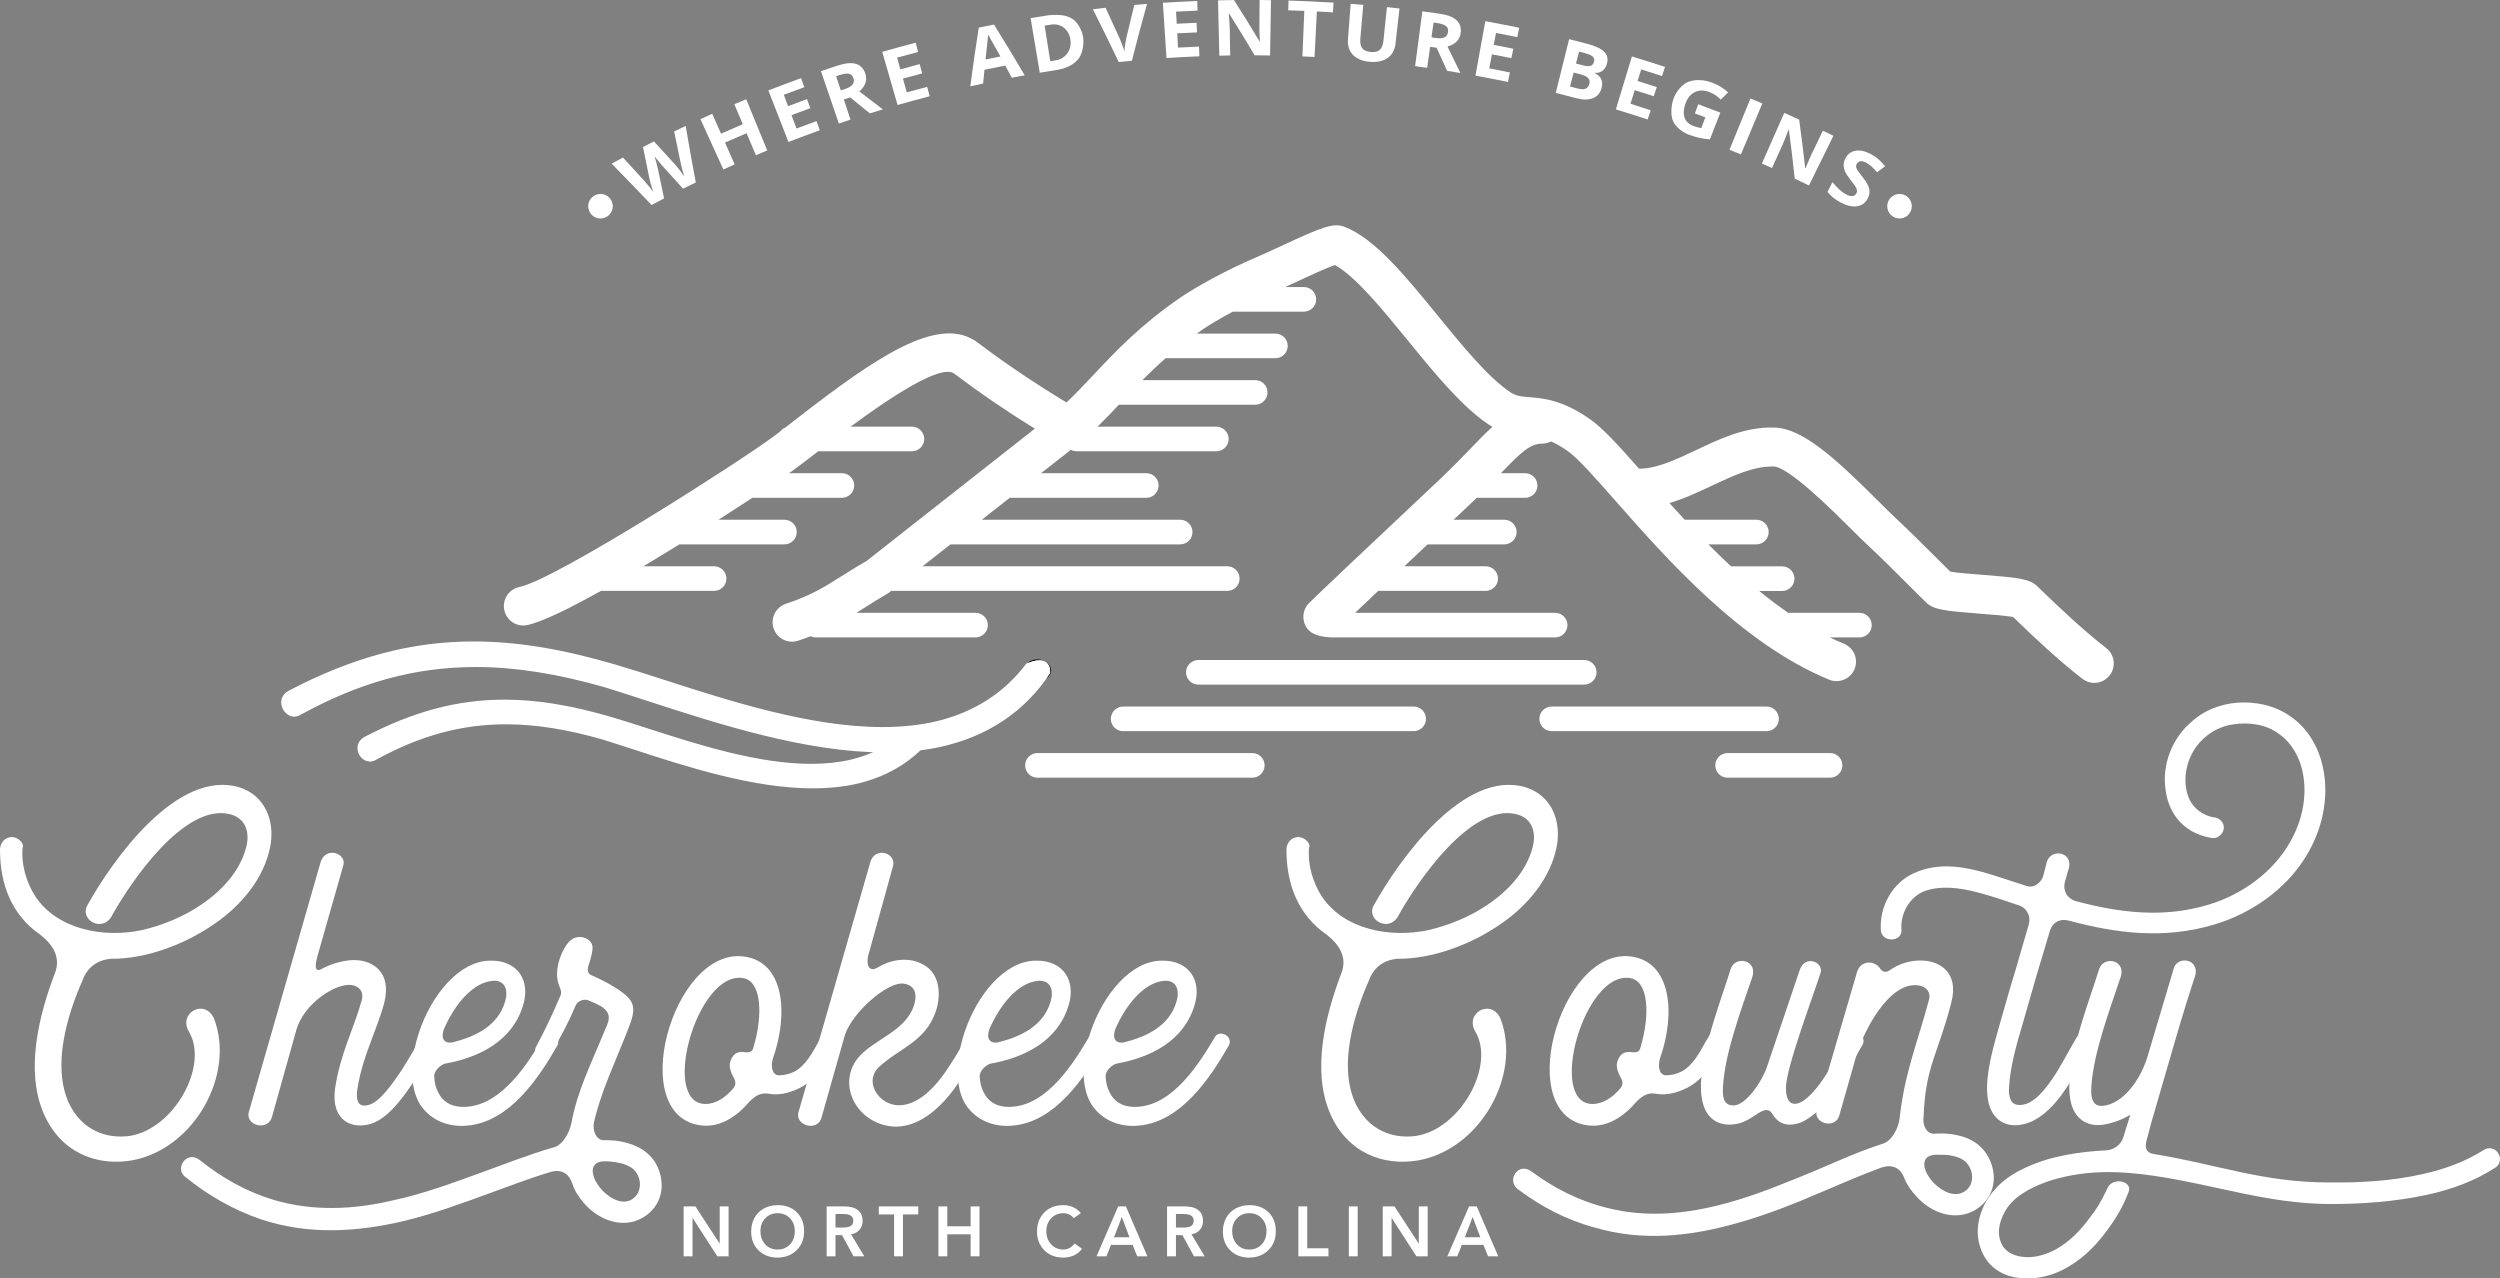 <?xml version="1.0" encoding="utf-8"?>
<!-- Generator: Adobe Illustrator 25.1.0, SVG Export Plug-In . SVG Version: 6.00 Build 0)  -->
<svg version="1.1" xmlns="http://www.w3.org/2000/svg" xmlns:xlink="http://www.w3.org/1999/xlink" x="0px" y="0px"
	 viewBox="0 0 798.098 408.123" style="enable-background:new 0 0 798.098 408.123;" xml:space="preserve">
<rect x="0" y="0" width="798.098" height="408.123" fill="#808080" stroke="none"/>
<style type="text/css">
	.st0{fill:#FFFFFF;}
	.st1{fill:#FFFFFF;stroke:#000000;stroke-width:0.419;stroke-linecap:round;stroke-linejoin:round;stroke-miterlimit:10;}
	.st2{fill-rule:evenodd;clip-rule:evenodd;fill:#FFFFFF;}
</style>
<g>
	<g>
		<g>
			<path class="st0" d="M42.151,370.43c-11.25,1.95-22.95-2.4-28.35-15.3c-5.7-13.65-1.35-31.05,3.6-44.1
				c2.1-5.1-0.15-9.15-4.5-12.6c-9.15-6.3-12.9-16.05-12.9-27.15c0-2.25,1.65-4.2,4.05-4.05c1.35,0.15,3,1.2,3.3,2.7
				c0,0.3,0,0.45-0.15,0.75c-0.45,5.4,1.2,10.95,4.05,15.45c7.2,10.8,22.05,13.35,34.05,10.8c6.45-1.5,13.2-4.2,18.9-8.1
				c6.9-4.65,12.3-10.8,14.25-17.85c1.5-4.95,0.15-9.9-5.25-11.1c-14.4-3.3-31.2,21.3-37.2,31.95c-2.85,6.3-10.8,1.95-8.1-2.85
				c8.25-14.85,28.8-43.5,48.45-37.65c8.25,2.55,11.55,10.8,9.9,19.05c-1.95,9.75-8.85,18.45-17.85,24.6
				c-9.3,6.45-21.75,11.25-33.15,11.1c-4.2,0.45-7.35,2.7-8.85,6.75c-4.95,11.25-9.9,27.45-4.35,39.451
				c4.05,8.4,11.7,11.4,19.35,10.35c14.25-2.25,25.35-22.5,18.9-33.3c-3.45-5.85,4.8-10.65,7.95-4.35
				C75.301,342.98,61.951,366.83,42.151,370.43z"/>
			<path class="st0" d="M109.649,276.079l-8.25,28.95c0,0.3-1.95,6,1.2,4.35c2.85-1.65,7.8-3.15,11.4-2.85
				c4.8,0.3,11.1,3.6,8.7,13.5c-2.4,9-6.9,16.95-8.55,27.3c-0.9,5.25,1.05,6.3,4.05,5.25c3.15-1.2,6.75-6,10.2-11.25
				c2.7-4.2,5.1-8.55,6.6-10.95c1.35-2.25,5.85,0,4.2,2.85c-2.1,3.75-4.8,8.7-8.1,13.5c-3.6,5.25-7.5,10.05-12.15,11.85
				c-6.3,2.25-13.35-0.6-12-10.95c1.65-11.25,5.85-18.75,8.55-28.35c0.75-3-1.2-4.5-3.15-4.8c-4.8-0.9-15.6,5.85-17.85,14.7
				l-7.65,27.3c-1.2,4.65-8.25,3-7.5-1.2l23.1-80.401C104.399,270.079,110.549,272.629,109.649,276.079z"/>
			<path class="st0" d="M133.798,329.48c3.9-11.7,12.75-22.8,22.8-22.8c8.7-0.15,12.9,6.45,10.35,14.4
				c-3.45,11.25-13.95,16.5-24.75,18.45c-1.05,0.15-3.6,1.95-3.6,4.05c0.15,2.1,0.45,3.6,1.35,5.25c1.8,3.6,5.25,4.8,9,4.5
				c11.4-0.75,19.65-13.95,24.6-22.35c1.5-2.4,6-0.15,4.35,2.85c-5.85,10.2-15.15,24.3-28.65,25.5c-5.85,0.6-11.7-1.5-15.15-6.75
				C130.648,347.03,130.948,338.03,133.798,329.48z M144.448,332.78c7.2-1.8,14.55-5.25,16.8-13.05c1.05-3.45,0.15-7.05-4.2-6.6
				c-6.3,0.75-11.85,7.5-15.3,15.3C140.848,330.83,141.148,333.23,144.448,332.78z"/>
			<path class="st0" d="M189.147,302.18c0.15,1.35-0.6,4.2-1.35,6.3c-0.15,0.6-0.6,2.4,1.35,3c2.55,1.05,7.35,3.6,9.6,5.4
				c5.1,3.75,3.75,6.75,0.75,14.25c-3.6,9.15-7.8,17.85-9.9,27.3c-0.45,2.25,0.6,6,3.75,5.55c3.15,0,5.85,0.45,8.7,1.5
				c3.15,1.2,5.7,3.15,7.35,6c3.45,6.3,2.1,13.8-4.5,17.4c-6.45,3.6-14.25,0.3-18.6-4.95c-1.65-1.95-2.85-3.75-3.6-6.15
				c-1.2-3.3-3.6-4.65-7.05-3.6c-7.05,2.1-12.6,4.35-19.35,6.75c-9,3.3-18,6.6-27.3,8.85c-15.3,3.6-30.75,4.5-45.9-0.6
				c-8.7-3-16.8-7.65-24-13.5c-3.45-2.7,0.6-8.7,4.8-5.25c6.9,5.55,14.85,10.05,23.4,12.6c12.6,3.75,25.65,3.15,38.25,0.15
				c9.75-2.1,19.05-5.55,28.5-9c7.05-2.55,14.7-5.55,22.35-7.8c3-0.45,5.4-4.65,6-7.8c1.95-10.5,6.3-18.9,10.5-29.25
				c1.2-2.85,3-5.55-1.05-8.1c-1.35-0.75-2.7-1.35-4.2-1.95c-1.05-0.3-3.15-0.15-4.05,2.1c-2.25,5.4-4.95,10.35-8.1,15.6
				c-1.5,2.55-6.3,0.75-4.2-3.15c2.4-4.35,5.25-10.35,7.65-16.05c0.75-1.65-0.9-3-1.05-5.7c-0.45-4.05,1.65-9.3,3.9-11.55
				C184.497,297.68,188.997,299.629,189.147,302.18z M191.397,378.98c1.95,2.55,6,5.55,9.45,4.35c4.2-1.65,4.5-7.35,1.2-10.2
				c-1.35-1.05-3-1.65-4.65-1.95c-1.5-0.3-2.85-0.45-4.35-0.45c-4.2,0-4.5,3.15-3,6.15
				C190.497,377.63,190.948,378.38,191.397,378.98z"/>
			<path class="st0" d="M237.297,305.33c13.05,1.5,14.55,18.15,9.45,32.55c-0.75,2.4-0.3,5.4,1.95,5.4c1.65,0,3.45-0.45,4.95-1.2
				c3.6-1.95,5.7-6,7.8-9.75c0.75-1.05,1.2-2.1,1.8-3c1.35-2.4,6,0,4.2,2.85c-0.3,0.75-0.75,1.65-1.35,2.55
				c-2.85,5.4-5.7,10.05-10.8,12.6c-3.6,1.8-7.05,2.4-10.05,1.8c-2.55-0.3-3.9,0.6-5.85,2.4c-4.2,4.95-9.3,8.25-15,7.8
				C199.497,357.23,214.497,302.629,237.297,305.33z M240.598,334.13c3-10.2,2.55-21-3.45-21.9c-14.7-2.25-26.4,40.051-12,40.201
				c3.45,0,6.6-2.1,9.15-5.25c0.9-1.35,0.3-2.4-0.15-3.3c-0.75-1.35-1.2-2.7-1.2-3.9c0.15-1.65,1.05-3.6,2.85-4.05
				c0.6-0.15,1.35-0.15,2.1,0C240.147,336.08,240.297,335.18,240.598,334.13z"/>
			<path class="st0" d="M284.996,276.829c-2.55,9.3-5.1,18.3-7.65,27.6c-0.45,1.2-0.9,4.65,1.05,4.95c0.75,0.15,1.2-0.3,1.95-0.6
				c4.2-2.55,10.05-3.45,14.55-0.75c4.95,2.7,5.7,9.15,3.9,14.7c-3.3,9.9-11.55,11.7-18.3,18c-4.35,4.2-0.75,10.95,5.1,12
				c4.5,0.75,10.8-1.95,17.4-12.3c2.55-3.75,4.5-7.5,6-10.2c1.35-2.25,6,0,4.35,2.85c-1.65,3-3.6,6.45-5.7,10.05
				c-7.95,12.9-16.05,16.95-22.65,16.5c-12.45-1.05-19.05-15.6-9-24c5.4-4.65,13.2-7.2,15.75-14.55c1.05-3.15,0.75-6.45-3.15-7.05
				c-4.95-0.9-16.5,9-18.9,16.5l-7.35,25.95c-1.05,4.95-8.4,3-7.5-1.2l23.1-80.401C279.746,270.079,286.496,272.479,284.996,276.829
				z"/>
			<path class="st0" d="M307.945,329.48c3.9-11.7,12.75-22.8,22.8-22.8c8.7-0.15,12.9,6.45,10.35,14.4
				c-3.45,11.25-13.95,16.5-24.75,18.45c-1.05,0.15-3.6,1.95-3.6,4.05c0.15,2.1,0.45,3.6,1.35,5.25c1.8,3.6,5.25,4.8,9,4.5
				c11.4-0.75,19.65-13.95,24.6-22.35c1.5-2.4,6-0.15,4.35,2.85c-5.85,10.2-15.15,24.3-28.65,25.5c-5.85,0.6-11.7-1.5-15.15-6.75
				C304.795,347.03,305.095,338.03,307.945,329.48z M318.595,332.78c7.2-1.8,14.55-5.25,16.8-13.05c1.05-3.45,0.15-7.05-4.2-6.6
				c-6.3,0.75-11.85,7.5-15.3,15.3C314.995,330.83,315.295,333.23,318.595,332.78z"/>
			<path class="st0" d="M348.141,329.48c3.9-11.7,12.75-22.8,22.8-22.8c8.7-0.15,12.9,6.45,10.35,14.4
				c-3.45,11.25-13.95,16.5-24.75,18.45c-1.05,0.15-3.6,1.95-3.6,4.05c0.15,2.1,0.45,3.6,1.35,5.25c1.8,3.6,5.25,4.8,9,4.5
				c11.4-0.75,19.65-13.95,24.6-22.35c1.5-2.4,6-0.15,4.35,2.85c-5.85,10.2-15.15,24.3-28.65,25.5c-5.85,0.6-11.7-1.5-15.15-6.75
				C344.991,347.03,345.291,338.03,348.141,329.48z M358.791,332.78c7.2-1.8,14.55-5.25,16.8-13.05c1.05-3.45,0.15-7.05-4.2-6.6
				c-6.3,0.75-11.85,7.5-15.3,15.3C355.191,330.83,355.491,333.23,358.791,332.78z"/>
			<path class="st0" d="M452.837,370.43c-11.25,1.95-22.95-2.4-28.35-15.3c-5.7-13.65-1.35-31.05,3.6-44.1
				c2.1-5.1-0.15-9.15-4.5-12.6c-9.15-6.3-12.9-16.05-12.9-27.15c0-2.25,1.65-4.2,4.05-4.05c1.35,0.15,3,1.2,3.3,2.7
				c0,0.3,0,0.45-0.15,0.75c-0.45,5.4,1.2,10.95,4.05,15.45c7.2,10.8,22.05,13.35,34.05,10.8c6.45-1.5,13.2-4.2,18.9-8.1
				c6.9-4.65,12.3-10.8,14.25-17.85c1.5-4.95,0.15-9.9-5.25-11.1c-14.4-3.3-31.2,21.3-37.2,31.95c-2.85,6.3-10.8,1.95-8.1-2.85
				c8.25-14.85,28.8-43.5,48.45-37.65c8.25,2.55,11.55,10.8,9.9,19.05c-1.95,9.75-8.85,18.45-17.85,24.6
				c-9.3,6.45-21.75,11.25-33.15,11.1c-4.2,0.45-7.35,2.7-8.85,6.75c-4.95,11.25-9.9,27.45-4.35,39.451
				c4.05,8.4,11.7,11.4,19.35,10.35c14.25-2.25,25.35-22.5,18.9-33.3c-3.45-5.85,4.8-10.65,7.95-4.35
				C485.988,342.98,472.638,366.83,452.837,370.43z"/>
			<path class="st0" d="M520.486,305.33c13.05,1.5,14.55,18.15,9.45,32.55c-0.75,2.4-0.3,5.4,1.95,5.4c1.65,0,3.45-0.45,4.95-1.2
				c3.6-1.95,5.7-6,7.8-9.75c0.75-1.05,1.2-2.1,1.8-3c1.35-2.4,6,0,4.2,2.85c-0.3,0.75-0.75,1.65-1.35,2.55
				c-2.85,5.4-5.7,10.05-10.8,12.6c-3.6,1.8-7.05,2.4-10.05,1.8c-2.55-0.3-3.9,0.6-5.85,2.4c-4.2,4.95-9.3,8.25-15,7.8
				C482.685,357.23,497.686,302.629,520.486,305.33z M523.786,334.13c3-10.2,2.55-21-3.45-21.9c-14.7-2.25-26.4,40.051-12,40.201
				c3.45,0,6.6-2.1,9.15-5.25c0.9-1.35,0.3-2.4-0.15-3.3c-0.75-1.35-1.2-2.7-1.2-3.9c0.15-1.65,1.05-3.6,2.85-4.05
				c0.6-0.15,1.35-0.15,2.1,0C523.336,336.08,523.486,335.18,523.786,334.13z"/>
			<path class="st0" d="M543.884,353.03c-3.75-10.65,5.55-33.451,8.55-43.501c1.2-4.65,9.3-3.3,6.75,3
				c-3.45,10.2-8.55,23.7-9.15,34.5c-0.3,4.35,0.9,6,3.6,5.85c3.6-0.15,8.55-7.05,10.35-12l10.5-31.05c1.65-5.25,7.65-2.7,6.75,0.6
				c-2.4,7.65-11.1,30.45-11.1,36.9c0,2.1,0.45,3.9,1.5,4.65c0.9,0.6,2.1,0.6,3.9-0.45c3.9-2.55,7.5-8.4,9.6-12
				c2.1-3.3,3.75-6.6,5.1-8.85c1.35-2.4,6,0,4.35,2.85c-1.5,2.55-3.15,5.7-5.1,9c-2.7,4.5-5.85,9.3-9.45,12.45
				c-1.65,1.35-3.3,2.55-4.95,3.3c-2.85,1.05-5.25,1.05-7.2-0.3c-0.9-0.75-1.35-1.2-2.1-2.4c-1.5-2.55-4.05-0.45-6.15,0.9
				c-1.8,1.2-3.6,2.1-5.7,2.4C549.134,359.63,545.384,357.53,543.884,353.03z"/>
			<path class="st0" d="M592.935,309.98c1.5-3.75,5.7-3.15,7.2-0.9c0.3,0.6,1.5,1.8,3,0.75c3.15-2.25,7.05-3.45,11.1-3.15
				c4.8,0.3,11.25,3.6,8.7,13.35c-4.2,16.5-8.25,20.25-8.85,36.451c-0.45,2.25,0.75,6,4.05,5.4c3-0.15,5.7,0.15,8.7,1.05
				c3.15,1.05,5.7,2.85,7.5,5.7c3.75,6.15,2.7,13.65-3.6,17.55c-6.45,3.9-14.25,1.05-18.9-4.2c-1.65-1.8-3-3.6-3.9-5.85
				c-1.2-3.3-3.75-4.5-7.2-3.45c-6.9,2.55-12.3,4.95-19.05,7.8c-8.7,3.75-17.7,7.35-26.85,9.9c-15.15,4.35-30.45,6-45.75,1.5
				c-9-2.4-17.25-6.75-24.6-12.3c-3.6-2.7,0.15-8.85,4.5-5.55c7.05,5.25,15.3,9.45,24,11.55c12.75,3.3,25.65,1.95,38.25-1.5
				c9.45-2.55,18.75-6.45,27.9-10.2c7.05-3,14.25-6.3,21.75-8.7c3-0.75,5.25-5.1,5.55-8.25c1.65-14.55,5.4-23.1,9.3-37.5
				c0.9-3-1.2-4.5-3-4.8c-9.75-1.8-18.15,15.3-20.25,22.8l-5.25,18.45c-1.05,4.65-8.1,3-7.35-1.2L592.935,309.98z M616.635,376.88
				c2.1,2.55,6.3,5.4,9.75,3.9c4.2-1.8,4.05-7.5,0.75-10.2c-1.35-1.05-3.15-1.5-4.8-1.8c-1.35-0.15-2.85-0.15-4.35-0.15
				c-4.2,0.15-4.35,3.3-2.7,6.3C615.735,375.68,616.185,376.28,616.635,376.88z"/>
			<path class="st0" d="M635.233,353.33c-0.75-1.95-0.9-4.2-0.9-6.75c0.3-6.75,2.4-13.65,4.2-20.1c1.35-4.65,3-10.65,4.95-16.95
				c1.35-4.5,2.7-9.45,4.05-13.95c1.05-3.15-0.6-5.85-3.15-6.6c-1.95-0.6-3.9-1.35-5.85-1.95c-7.35-2.4-16.8-5.25-24.15-2.55
				c-4.95,1.95-7.8,7.35-7.35,12.45c0.15,3.9-6.3,4.05-6.6,0c-0.45-7.5,3.6-15,10.5-18.15c9.75-4.5,19.95-1.2,29.55,1.95
				c1.95,0.6,4.05,1.35,6,1.95c3.15,1.35,5.25-1.5,5.7-2.7c0.6-2.25,1.05-3.9,1.2-4.65c1.2-4.8,9.3-3.45,6.75,2.85l-0.75,2.7
				c-1.2,3.6,0.75,6,3.15,6.75c13.95,3.75,28.05,5.55,42.45,1.2c10.65-3.15,21-10.5,26.4-20.55c3.6-6.45,5.25-14.25,3.75-21.6
				c-0.9-4.8-3.45-9.45-7.5-12.3c-4.05-3.15-9.6-3.9-14.55-3.15c-4.8,0.6-9.15,3.3-12,7.2c-3.3,4.65-4.5,11.1-2.25,16.5
				c1.35,3.15,4.5,5.4,7.8,6c1.8,0,3.45,1.65,3.3,3.45c-0.15,1.8-1.95,3.45-3.75,3.15c-3.9-0.6-7.5-2.25-10.2-5.1
				c-2.7-2.85-4.2-6.6-4.65-10.35c-1.2-7.95,2.1-16.5,8.4-21.75c3.9-3.6,9.15-5.55,14.4-6c6-0.45,12.3,0.9,17.25,4.5
				c5.4,3.75,8.85,9.75,10.2,16.2c2.1,9.9-0.3,20.25-5.7,28.8c-6.45,10.35-17.4,17.85-28.95,21.3c-16.05,4.8-31.2,2.85-46.351-1.2
				c-3.45-0.9-5.4,0.9-6.15,3.15c-1.2,4.2-2.7,9-4.05,13.5c-1.65,5.85-3.3,11.55-4.65,16.2c-1.95,6.6-3.9,13.2-4.35,20.1
				c-0.15,1.65,0,3,0.45,4.05c0.6,1.5,1.8,1.95,3.45,1.8c4.05-0.3,7.8-4.95,11.25-10.35c2.55-4.2,4.8-8.55,6.45-11.25
				c1.35-2.4,6-0.15,4.35,2.85c-1.65,3-3.75,7.05-6.15,10.95c-4.05,6.75-9.45,13.05-15.9,14.1
				C640.483,359.93,636.733,357.68,635.233,353.33z"/>
			<path class="st0" d="M685.332,363.83c-0.75,2.55-0.3,4.35,2.7,4.65c19.95,3.3,34.5,9,55.351,9c9.75,0.15,20.4-0.45,30.15-2.7
				c6.75-1.5,13.5-3.9,19.35-7.65c1.5-1.05,3.75-0.6,4.65,1.05c1.05,1.5,0.6,3.75-1.05,4.65c-6.45,4.2-13.95,6.9-21.45,8.55
				c-10.35,2.25-20.85,3-31.35,3c-20.1-0.15-36.45-6.15-55.95-9c-11.25-1.65-21.6-1.95-32.7,1.35c-5.1,1.65-11.1,4.35-14.25,8.85
				c-2.1,3.15-3.45,7.2-2.1,10.8c1.05,3,3.75,4.35,6.6,4.8c3.9,0.6,7.95-0.6,11.4-2.55c3.9-2.25,7.2-5.55,9.9-9.15
				c2.55-3.15,4.35-6.15,6-9.75c1.5-4.35,8.55-2.7,6.9,0.9c-1.95,5.1-4.2,8.7-7.5,13.05c-3.6,4.8-8.1,9-13.5,11.7
				c-4.65,2.4-10.05,3.3-15.15,2.4s-9.15-4.05-10.95-9c-2.4-6.3-0.3-13.5,4.05-18.6c4.2-5.1,10.8-8.1,17.1-10.05
				c5.85-1.65,12.15-2.55,18.15-2.85c3.15,0,5.4-1.8,6.15-4.2c0.75-2.4,1.5-4.8,2.25-7.2c-1.65,1.05-4.95,2.55-8.55,3.15
				c-4.8,0.75-8.55-1.5-10.05-5.85c-3.75-10.65,5.55-33.6,8.55-43.5c1.2-4.8,9.3-3.45,6.75,2.85c-3.45,10.35-8.55,23.85-9.15,34.5
				c-0.3,4.35,0.9,6.15,3.6,6c6.15-0.45,12.3-7.95,14.7-16.95l7.95-26.7c1.05-4.65,9.15-3.3,6.6,3c-3.6,10.95-6.45,21-9.45,31.35
				l-4.35,15C686.232,360.53,685.782,362.18,685.332,363.83z"/>
		</g>
		<g>
			<path class="st0" d="M222.001,385.135l7.717,11.835h0.045v-11.835h2.835v15.93h-3.6l-7.875-12.218h-0.045v12.218h-2.835v-15.93
				H222.001z"/>
			<path class="st0" d="M256.696,393.078c0,2.475-0.799,4.493-2.396,6.052c-1.597,1.56-3.641,2.34-6.131,2.34
				c-2.445,0-4.451-0.769-6.019-2.306c-1.568-1.537-2.351-3.536-2.351-5.996c0-1.62,0.349-3.071,1.046-4.354
				s1.695-2.284,2.993-3.004c1.297-0.72,2.793-1.08,4.489-1.08c2.475,0,4.489,0.758,6.041,2.272
				C255.919,388.518,256.696,390.543,256.696,393.078z M242.768,392.988c0,1.725,0.506,3.143,1.519,4.253s2.329,1.665,3.949,1.665
				c1.605,0,2.921-0.543,3.949-1.631c1.027-1.087,1.541-2.516,1.541-4.286c0-1.635-0.51-2.992-1.53-4.073
				c-1.02-1.08-2.348-1.62-3.982-1.62c-1.545,0-2.839,0.532-3.881,1.597C243.289,389.958,242.768,391.322,242.768,392.988z"/>
			<path class="st0" d="M269.521,385.135c1.905,0,3.356,0.394,4.354,1.181c0.997,0.787,1.496,1.916,1.496,3.386
				c0,1.2-0.334,2.179-1.001,2.936c-0.667,0.758-1.564,1.219-2.689,1.384l4.23,7.042h-3.42l-3.69-6.75h-2.07v6.75h-2.835v-15.93
				H269.521z M269.07,391.885c1.23,0,2.093-0.183,2.588-0.551c0.495-0.367,0.742-0.919,0.742-1.654c0-1.41-1.043-2.115-3.127-2.115
				h-2.542v4.32H269.07z"/>
			<path class="st0" d="M293.146,385.135v2.565h-4.883v13.365h-2.835V387.7h-4.883v-2.565H293.146z"/>
			<path class="st0" d="M302.415,385.135v6.345h7.448v-6.345h2.835v15.93h-2.835v-7.02h-7.448v7.02h-2.835v-15.93H302.415z"/>
			<path class="st0" d="M339.472,384.73c2.235,0,4.095,0.84,5.58,2.52l-2.205,1.62c-0.99-1.05-2.107-1.575-3.352-1.575
				c-1.605,0-2.918,0.548-3.938,1.643c-1.02,1.095-1.53,2.445-1.53,4.05c0,1.725,0.51,3.143,1.53,4.253
				c1.02,1.11,2.332,1.665,3.938,1.665c1.365,0,2.557-0.645,3.577-1.935l2.34,1.665c-0.69,0.975-1.56,1.691-2.61,2.149
				c-1.05,0.457-2.16,0.686-3.33,0.686c-2.505,0-4.534-0.78-6.086-2.34c-1.552-1.56-2.329-3.547-2.329-5.962
				c0-2.505,0.772-4.537,2.317-6.098C334.92,385.51,336.952,384.73,339.472,384.73z"/>
			<path class="st0" d="M359.43,385.135l6.863,15.93h-3.24l-1.485-3.645h-6.907l-1.44,3.645h-3.173l6.93-15.93H359.43z
				 M355.627,394.99h4.95l-2.453-6.48L355.627,394.99z"/>
			<path class="st0" d="M378.194,385.135c1.905,0,3.356,0.394,4.354,1.181c0.997,0.787,1.496,1.916,1.496,3.386
				c0,1.2-0.334,2.179-1.001,2.936c-0.667,0.758-1.564,1.219-2.689,1.384l4.23,7.042h-3.42l-3.69-6.75h-2.07v6.75h-2.835v-15.93
				H378.194z M377.744,391.885c1.23,0,2.093-0.183,2.588-0.551c0.495-0.367,0.742-0.919,0.742-1.654c0-1.41-1.043-2.115-3.127-2.115
				h-2.542v4.32H377.744z"/>
			<path class="st0" d="M407.287,393.078c0,2.475-0.799,4.493-2.396,6.052c-1.598,1.56-3.642,2.34-6.131,2.34
				c-2.445,0-4.451-0.769-6.019-2.306c-1.568-1.537-2.351-3.536-2.351-5.996c0-1.62,0.349-3.071,1.046-4.354
				s1.695-2.284,2.992-3.004c1.297-0.72,2.794-1.08,4.489-1.08c2.475,0,4.489,0.758,6.041,2.272
				C406.51,388.518,407.287,390.543,407.287,393.078z M393.359,392.988c0,1.725,0.506,3.143,1.519,4.253
				c1.013,1.11,2.329,1.665,3.949,1.665c1.605,0,2.921-0.543,3.949-1.631c1.027-1.087,1.541-2.516,1.541-4.286
				c0-1.635-0.51-2.992-1.53-4.073c-1.02-1.08-2.348-1.62-3.983-1.62c-1.545,0-2.839,0.532-3.881,1.597
				C393.88,389.958,393.359,391.322,393.359,392.988z"/>
			<path class="st0" d="M417.322,385.135V398.5h6.772v2.565h-9.607v-15.93H417.322z"/>
			<path class="st0" d="M433.432,385.135v15.93h-2.835v-15.93H433.432z"/>
			<path class="st0" d="M445.176,385.135l7.718,11.835h0.045v-11.835h2.835v15.93h-3.6l-7.875-12.218h-0.045v12.218h-2.835v-15.93
				H445.176z"/>
			<path class="st0" d="M471.434,385.135l6.863,15.93h-3.24l-1.485-3.645h-6.907l-1.44,3.645h-3.173l6.93-15.93H471.434z
				 M467.631,394.99h4.95l-2.453-6.48L467.631,394.99z"/>
		</g>
	</g>
	<g>
		<g>
			
				<ellipse transform="matrix(0.062 -0.998 0.998 0.062 97.264 531.326)" class="st1" cx="331.317" cy="213.915" rx="3.212" ry="4.05"/>
			<g>
				<g>
					<g>
						<path class="st0" d="M282.496,239.954c-25.309-0.001-53.534-9.196-76.213-16.585c-4.559-1.485-8.864-2.888-12.903-4.138
							c-15.304-4.402-28.876-6.542-41.487-6.542c-19.35,0-37.22,4.888-56.238,15.384c-0.545,0.312-1.12,0.471-1.706,0.471
							c-1.697,0-3.331-1.412-3.8-3.285c-0.47-1.874,0.343-3.578,2.175-4.557c20.45-10.692,39.138-15.671,58.812-15.671
							c13.707,0,28.09,2.342,45.267,7.372c4.854,1.423,10.167,3.137,15.794,4.951c20.737,6.688,46.545,15.01,69.504,15.009
							c6.221,0,12.026-0.618,17.253-1.837c12.067-2.882,21.778-9.103,28.86-18.488c0.029-0.038,0.068-0.067,0.112-0.084
							c1.025-0.383,2.576-0.962,3.928-0.962c1.346,0,2.305,0.565,2.85,1.681c0.101,0.206,0.182,0.419,0.25,0.638l0.046,0.606
							c0.015,0.274,0.023,0.547,0.027,0.821c0,0.05-0.014,0.1-0.042,0.142c-8.049,12.124-19.761,19.972-34.811,23.326
							c-5.389,1.162-11.335,1.751-17.674,1.751C282.498,239.954,282.497,239.954,282.496,239.954z"/>
						<path class="st0" d="M151.136,205.279c14.229,0,28.919,2.595,45.196,7.362c22.978,6.737,56.216,19.97,85.367,19.97
							c5.983,0,11.797-0.558,17.311-1.844c11.244-2.685,21.293-8.364,29.002-18.581c1.137-0.425,2.569-0.947,3.841-0.947
							c1.089,0,2.061,0.384,2.625,1.54c0.095,0.194,0.171,0.396,0.235,0.602c0.014,0.187,0.026,0.371,0.035,0.547
							c0.015,0.269,0.023,0.539,0.027,0.809c-8.752,13.183-21.014,20.179-34.656,23.22c-5.632,1.214-11.543,1.745-17.624,1.745
							c-30.321,0-64.791-13.206-89.042-20.712c-14.695-4.227-28.312-6.554-41.561-6.554c-18.871,0-36.989,4.726-56.358,15.415
							c-0.533,0.305-1.069,0.44-1.585,0.44c-3.196,0-5.614-5.176-1.508-7.372C113.078,210.131,131.677,205.279,151.136,205.279
							 M151.136,204.779c-19.716,0-38.44,4.988-58.927,15.699c-1.943,1.039-2.803,2.848-2.303,4.84
							c0.496,1.981,2.234,3.475,4.043,3.475c0.63,0,1.247-0.17,1.833-0.506c18.973-10.471,36.804-15.349,56.11-15.349
							c12.587,0,26.136,2.137,41.423,6.534c4.029,1.247,8.334,2.65,12.894,4.135c22.695,7.394,50.939,16.596,76.287,16.596
							c6.36,0,12.325-0.591,17.729-1.757c15.118-3.37,26.882-11.253,34.968-23.432c0.056-0.084,0.085-0.183,0.083-0.284
							c-0.004-0.277-0.012-0.554-0.027-0.83c-0.01-0.178-0.022-0.365-0.036-0.555c-0.003-0.038-0.01-0.075-0.021-0.112
							c-0.076-0.246-0.163-0.467-0.263-0.673c-0.59-1.209-1.625-1.821-3.075-1.821c-1.397,0-2.973,0.589-4.016,0.979
							c-0.089,0.033-0.167,0.091-0.224,0.167c-7.046,9.338-16.709,15.527-28.719,18.395c-5.207,1.214-10.993,1.83-17.195,1.83
							c-22.92,0-48.707-8.316-69.427-14.997c-5.628-1.815-10.943-3.529-15.8-4.953C179.274,207.125,164.868,204.779,151.136,204.779
							L151.136,204.779z"/>
					</g>
				</g>
				<g>
					<g>
						<path class="st0" d="M259.533,251.047c-19.051,0-40.256-6.909-57.294-12.46c-3.417-1.113-6.646-2.165-9.672-3.102
							c-11.43-3.288-21.569-4.888-30.986-4.888c-14.435,0-27.77,3.649-41.966,11.483c-0.47,0.269-0.974,0.407-1.491,0.407
							c-1.492,0-2.869-1.175-3.275-2.795c-0.398-1.589,0.31-3.087,1.849-3.91c15.407-8.055,29.487-11.805,44.316-11.805
							c10.323,0,21.149,1.762,34.073,5.546c3.646,1.069,7.634,2.355,11.856,3.716c15.523,5.006,34.843,11.236,51.994,11.236
							c4.633,0,8.953-0.46,12.841-1.367c6.638-1.585,12.332-4.53,16.92-8.753c0.117-0.107,0.269-0.165,0.423-0.165
							c0.048,0,0.097,0.005,0.145,0.017c1.816,0.431,3.825,0.698,6.513,0.867c0.236,0.015,0.444,0.162,0.536,0.379
							c0.093,0.218,0.054,0.469-0.099,0.649c-5.856,6.891-13.706,11.473-23.329,13.618c-4.075,0.879-8.566,1.324-13.352,1.324
							C259.534,251.047,259.534,251.047,259.533,251.047z"/>
						<path class="st0" d="M161.013,224.604c10.671,0,21.689,1.947,33.897,5.521c17.234,5.053,42.162,14.978,64.026,14.978
							c4.487,0,8.847-0.418,12.983-1.383c6.368-1.521,12.225-4.322,17.202-8.902c2.134,0.506,4.369,0.742,6.618,0.883
							c-6.239,7.34-14.235,11.461-22.988,13.413c-4.224,0.911-8.657,1.309-13.218,1.309c-22.741,0-48.593-9.904-66.781-15.534
							c-11.021-3.17-21.234-4.915-31.171-4.915c-14.154,0-27.742,3.544-42.269,11.561c-0.4,0.228-0.802,0.33-1.189,0.33
							c-2.397,0-4.21-3.882-1.131-5.529C132.47,228.243,146.419,224.603,161.013,224.604 M161.013,223.354v1.25V223.354
							c-14.934,0-29.105,3.773-44.6,11.874c-1.814,0.97-2.642,2.738-2.171,4.618c0.474,1.894,2.106,3.268,3.881,3.268
							c0.626,0,1.235-0.166,1.809-0.494c14.084-7.772,27.323-11.397,41.648-11.397c9.357,0,19.44,1.592,30.825,4.867
							c2.998,0.928,6.224,1.979,9.64,3.092c17.08,5.565,38.337,12.49,57.487,12.49c4.832,0,9.368-0.45,13.481-1.337
							c9.767-2.177,17.73-6.828,23.677-13.825c0.306-0.36,0.383-0.863,0.198-1.298c-0.185-0.435-0.6-0.729-1.072-0.759
							c-2.65-0.166-4.626-0.429-6.408-0.852c-0.096-0.023-0.192-0.034-0.289-0.034c-0.31,0-0.613,0.115-0.846,0.33
							c-4.51,4.15-10.11,7.045-16.646,8.606c-3.836,0.894-8.108,1.348-12.693,1.348c-17.052,0-36.32-6.213-51.802-11.206
							c-4.227-1.363-8.219-2.65-11.873-3.721C182.281,225.124,171.398,223.354,161.013,223.354L161.013,223.354z"/>
					</g>
				</g>
			</g>
		</g>
		<g>
			<path class="st0" d="M672.385,206.885c-7.479-5.803-15.319-13.232-22.01-19.733c-2.451-2.378-6.132-2.761-17.364-3.633
				c-3.38-0.263-8.283-0.642-10.403-1.03l-3.716-3.689c-5.189-5.167-9.927-9.885-13.889-13.574c-1.588-1.482-3.56-3.421-5.72-5.595
				c-13.089-13.021-23.796-22.994-32.906-23.132c-9.544-0.291-17.776,3.832-25.264,7.35c-6.312,2.973-12.3,5.78-17.785,5.78h-0.083
				c-6.639-7.525-11.612-13.01-15.763-15.891c-8.717-6.081-14.802-6.584-19.244-6.94c-2.927-0.239-4.313-0.402-6.159-1.639
				c-7.018-4.699-15.191-14.71-23.076-24.388c-10.305-12.627-20.056-24.562-29.678-28.329c-3.565-1.39-6.797-0.19-20.315,6.089
				c-2.807,1.302-5.532,2.567-7.748,3.514c-10.102,4.303-19.567,9.622-24.488,12.983c-12.827,8.837-20.704,17.212-27.647,24.604
				c-2.9,3.075-5.698,6.053-8.662,8.846c-10.545-6.394-19.834-12.651-28.302-19.086c-12.383-9.387-32.781,4.866-58.102,24.484
				c-1.163,0.896-2.281,1.787-3.36,2.623c-0.675,0.263-1.248,0.725-1.682,1.284c-0.849,0.642-1.68,1.26-2.466,1.843
				c-10.028,7.48-69.191,45.422-80.725,47.763c-3.352,0.678-5.531,3.947-4.847,7.313c0.673,3.352,3.896,5.55,7.313,4.848
				c4.562-0.919,13.325-5.199,23.565-10.919h36.116c2.16,0,3.924-1.76,3.924-3.929c0-2.161-1.764-3.929-3.924-3.929h-22.568
				c3.822-2.286,7.682-4.635,11.478-6.99h33.538c2.17,0,3.933-1.759,3.933-3.929c0-2.17-1.763-3.929-3.933-3.929h-21.036
				c3.898-2.498,7.544-4.862,10.804-7.004h28.57c2.17,0,3.935-1.759,3.935-3.929c0-2.166-1.764-3.929-3.935-3.929H251.9
				c0.906-0.628,1.608-1.136,2.079-1.492c2.179-1.616,4.617-3.486,7.23-5.503h29.918c2.162,0,3.925-1.764,3.925-3.929
				c0-2.166-1.763-3.93-3.925-3.93h-19.584c12.04-8.887,28.828-20.204,33.094-16.926c7.831,5.934,16.281,11.718,25.718,17.568
				l-53.669,42.2c-2.401,1.353-4.995,2.978-7.36,4.474c-6.204,3.924-10.314,6.515-18.43,9.225c-3.26,1.081-5.005,4.599-3.935,7.854
				c1.09,3.259,4.618,5.005,7.859,3.92c1.413-0.471,2.742-0.932,3.979-1.408c0.508,0.244,1.063,0.374,1.663,0.374h50.963
				c2.17,0,3.935-1.764,3.935-3.933c0-2.166-1.764-3.925-3.935-3.925h-37.997c0.821-0.518,1.661-1.057,2.529-1.607
				c2.272-1.426,4.738-2.996,7.72-4.736l0.831-0.656h107.29c2.17,0,3.926-1.76,3.926-3.929c0-2.161-1.755-3.929-3.926-3.929h-97.281
				l8.903-6.99h73.346c2.17,0,3.924-1.759,3.924-3.929c0-2.17-1.754-3.929-3.924-3.929h-63.335l8.919-7.004h43.594
				c2.17,0,3.924-1.759,3.924-3.929c0-2.166-1.754-3.929-3.924-3.929h-33.593l9.52-7.466c0.554,0.309,1.183,0.471,1.865,0.471
				h44.564c2.17,0,3.933-1.764,3.933-3.929c0-2.166-1.763-3.93-3.933-3.93h-37.934c2.337-2.267,4.571-4.603,6.824-7.004h43.529
				c2.17,0,3.924-1.759,3.924-3.925c0-2.169-1.754-3.929-3.924-3.929h-36.022c2.281-2.294,4.719-4.621,7.423-6.994h35.053
				c2.17,0,3.924-1.759,3.924-3.93c0-2.169-1.754-3.929-3.924-3.929h-25.108c0.573-0.41,1.146-0.822,1.745-1.237
				c2.272-1.561,5.708-3.601,9.762-5.767h22.678c2.161,0,3.924-1.759,3.924-3.933c0-2.161-1.763-3.925-3.924-3.925h-5.938
				c1.276-0.582,2.587-1.214,3.935-1.837c3.574-1.662,9.253-4.293,11.885-5.19c6.491,3.477,15.366,14.349,23.251,24.009
				c8.467,10.393,17.231,21.128,25.781,26.857c0.434,0.282,0.85,0.55,1.274,0.79c-2.179,1.958-4.367,4.239-6.787,6.727
				c-2.585,2.711-5.614,5.841-9.335,9.387l-12.697,11.981c-11.505,10.827-26.085,24.558-29.688,28.132
				c-2.427,2.42-2.466,6.349-0.046,8.786c1.718,1.741,5.3,2.212,7.683,2.212h70.89c2.17,0,3.933-1.764,3.933-3.933
				c0-2.166-1.764-3.925-3.933-3.925h-63.854c2.151-2.041,4.682-4.432,7.386-6.999h34.296c2.17,0,3.934-1.76,3.934-3.929
				c0-2.161-1.764-3.929-3.934-3.929h-25.957c2.502-2.368,5.014-4.737,7.406-6.99h24.507c2.17,0,3.924-1.759,3.924-3.929
				c0-2.17-1.754-3.929-3.924-3.929h-16.196l4.811-4.543c0.896-0.844,1.755-1.663,2.567-2.461h15.458
				c2.17,0,3.934-1.759,3.934-3.929c0-2.166-1.763-3.929-3.934-3.929h-7.729c6.704-6.949,9.318-9.387,13.233-9.442
				c1.015-0.014,1.957-0.263,2.798-0.698c1.523,0.67,3.222,1.63,5.207,3.001c3.334,2.322,9.008,8.773,15.592,16.248
				c15.86,18.015,39.822,45.246,67.971,56.813c3.104,1.283,6.783-0.204,8.089-3.375c1.311-3.177-0.203-6.801-3.379-8.108
				c-1.515-0.624-3.01-1.288-4.506-2.013h9.442c2.175,0,3.934-1.764,3.934-3.933c0-2.166-1.759-3.925-3.934-3.925h-22.743
				c-3.154-2.179-6.238-4.52-9.248-6.972h7.327c2.165,0,3.929-1.764,3.929-3.929c0-2.17-1.764-3.933-3.929-3.933h-16.317
				c-2.494-2.309-4.908-4.659-7.249-7.014h15.339c2.161,0,3.924-1.759,3.924-3.929c0-2.17-1.764-3.929-3.924-3.929H537.83
				c-1.681-1.805-3.315-3.601-4.885-5.342c4.649-1.348,9.091-3.444,13.455-5.499c6.755-3.172,13.131-6.173,19.479-6.173h0.31
				c4.806,0.074,18.981,14.207,24.331,19.521c2.305,2.295,4.364,4.345,6.049,5.901c3.869,3.596,8.5,8.213,13.565,13.269l4.677,4.645
				c2.434,2.406,5.832,2.761,17.24,3.657c3.458,0.263,8.458,0.656,10.587,1.048c6.722,6.524,14.521,13.842,22.139,19.743
				c1.131,0.881,2.47,1.307,3.79,1.307c1.861,0,3.694-0.831,4.918-2.406C675.59,212.883,675.095,208.98,672.385,206.885z"/>
			<path class="st0" d="M399.775,240.409h-68.581c-2.16,0-3.924,1.76-3.924,3.93c0,2.169,1.764,3.929,3.924,3.929h68.581
				c2.17,0,3.935-1.76,3.935-3.929C403.71,242.169,401.946,240.409,399.775,240.409z"/>
			<path class="st0" d="M505.747,210.699H382.563c-2.17,0-3.933,1.763-3.933,3.929c0,2.165,1.763,3.929,3.933,3.929h123.184
				c2.169,0,3.933-1.764,3.933-3.929C509.68,212.462,507.916,210.699,505.747,210.699z"/>
			<path class="st0" d="M451.302,225.556h-92.757c-2.169,0-3.924,1.763-3.924,3.933c0,2.17,1.755,3.925,3.924,3.925h92.757
				c2.17,0,3.924-1.755,3.924-3.925C455.227,227.32,453.473,225.556,451.302,225.556z"/>
			<path class="st0" d="M563.939,225.556h-68.581c-2.16,0-3.924,1.76-3.924,3.93c0,2.169,1.764,3.929,3.924,3.929h68.581
				c2.17,0,3.935-1.76,3.935-3.929C567.873,227.316,566.109,225.556,563.939,225.556z"/>
			<path class="st2" d="M584.237,240.405c2.161,0,3.924,1.763,3.924,3.938c0,2.16-1.764,3.929-3.924,3.929h-32.726
				c-2.161,0-3.925-1.769-3.925-3.929c0-2.175,1.764-3.938,3.925-3.938"/>
		</g>
	</g>
	<g>
		<g>
			<circle class="st0" cx="191.696" cy="65.832" r="3.922"/>
		</g>
		<g>
			<circle class="st0" cx="606.402" cy="65.832" r="3.922"/>
		</g>
		<g>
			<g>
				<path class="st0" d="M222.125,58.246c-1.627,0.789-2.439,1.189-4.059,1.997c-2.14-2.392-4.295-4.772-6.465-7.137
					c-0.235-0.251-0.69-0.786-1.367-1.603c-0.677-0.817-1.113-1.375-1.305-1.675c0.15,0.412,0.349,1.095,0.599,2.048
					c0.25,0.954,0.418,1.639,0.505,2.056c0.639,3.137,1.296,6.271,1.972,9.4c-1.605,0.835-2.406,1.257-4.004,2.111
					c-4.203-4.44-8.447-8.837-12.735-13.193c1.438-0.791,2.159-1.182,3.602-1.958c2.257,2.434,4.5,4.881,6.729,7.341
					c1.212,1.373,2.204,2.594,2.98,3.66c-0.168-0.43-0.394-1.115-0.677-2.054c-0.282-0.939-0.473-1.683-0.573-2.231
					c-0.708-3.357-1.394-6.719-2.059-10.084c1.396-0.72,2.096-1.076,3.497-1.782c2.331,2.517,4.645,5.049,6.942,7.596
					c0.306,0.343,0.743,0.882,1.309,1.618c0.566,0.736,1.035,1.376,1.409,1.919c-0.201-0.602-0.423-1.366-0.665-2.292
					c-0.243-0.926-0.421-1.685-0.535-2.275c-0.687-3.246-1.355-6.495-2.006-9.748c1.468-0.709,2.203-1.059,3.677-1.753
					C219.916,46.23,220.992,52.242,222.125,58.246z"/>
				<path class="st0" d="M244.938,48.034c-1.454,0.598-2.18,0.9-3.63,1.513c-0.989-2.342-1.978-4.683-2.967-7.025
					c-2.309,0.973-4.61,1.97-6.899,2.989c1.031,2.323,2.063,4.646,3.094,6.97c-1.446,0.642-2.167,0.967-3.608,1.624
					c-2.442-5.359-4.885-10.718-7.327-16.078c1.504-0.686,2.257-1.024,3.766-1.695c1.124,2.532,1.686,3.797,2.81,6.329
					c2.306-1.027,4.624-2.031,6.951-3.012c-1.078-2.552-1.616-3.828-2.694-6.379c1.513-0.639,2.271-0.955,3.788-1.579
					C240.461,37.139,242.699,42.586,244.938,48.034z"/>
				<path class="st0" d="M261.707,41.572c-3.346,1.218-6.677,2.467-9.999,3.75c-2.14-5.487-4.28-10.974-6.42-16.461
					c3.467-1.338,6.944-2.642,10.436-3.913c0.416,1.155,0.624,1.733,1.04,2.888c-2.628,0.946-3.939,1.43-6.555,2.422
					c0.55,1.451,0.825,2.177,1.374,3.628c2.411-0.914,3.62-1.361,6.041-2.236c0.417,1.155,0.626,1.732,1.043,2.887
					c-2.404,0.869-3.603,1.313-5.997,2.22c0.646,1.704,0.969,2.556,1.614,4.261c2.544-0.964,3.819-1.435,6.375-2.355
					C261.078,39.826,261.288,40.408,261.707,41.572z"/>
				<path class="st0" d="M269.38,31.748c0.853,2.574,1.279,3.862,2.132,6.436c-1.488,0.493-2.231,0.743-3.716,1.251
					c-1.906-5.573-3.812-11.145-5.718-16.718c2.129-0.728,3.195-1.085,5.331-1.784c2.49-0.815,4.472-0.98,5.928-0.518
					c1.456,0.462,2.44,1.549,2.963,3.251c0.305,0.994,0.282,1.967-0.062,2.922c-0.345,0.955-0.98,1.817-1.905,2.591
					c2.515,1.896,5.009,3.82,7.508,5.736c-1.662,0.502-2.492,0.757-4.15,1.277c-2.089-1.715-4.188-3.416-6.298-5.105
					C270.589,31.349,270.186,31.481,269.38,31.748z M268.423,28.857c0.492-0.163,0.738-0.244,1.23-0.405
					c1.206-0.395,2.036-0.869,2.491-1.43c0.455-0.56,0.556-1.243,0.3-2.049c-0.254-0.798-0.731-1.273-1.432-1.42
					c-0.701-0.147-1.676-0.02-2.921,0.388c-0.468,0.153-0.702,0.231-1.169,0.385C267.522,26.138,267.822,27.044,268.423,28.857z"/>
				<path class="st0" d="M296.772,30.719c-3.419,0.903-6.826,1.838-10.227,2.807c-1.633-5.659-3.266-11.317-4.9-16.976
					c3.549-1.011,7.105-1.987,10.673-2.929c0.31,1.188,0.464,1.782,0.774,2.971c-2.685,0.699-4.025,1.06-6.701,1.805
					c0.416,1.495,0.624,2.242,1.04,3.737c2.467-0.686,3.702-1.02,6.177-1.667c0.311,1.188,0.466,1.782,0.777,2.97
					c-2.456,0.643-3.683,0.974-6.131,1.655c0.488,1.756,0.733,2.634,1.221,4.389c2.603-0.724,3.906-1.075,6.518-1.755
					C296.304,28.923,296.46,29.522,296.772,30.719z"/>
				<path class="st0" d="M323.013,24.81c-0.837-1.553-1.259-2.329-2.107-3.878c-2.653,0.514-3.977,0.783-6.623,1.341
					c-0.179,1.757-0.265,2.635-0.433,4.392c-1.64,0.352-2.459,0.532-4.096,0.901c0.824-6.259,1.726-12.504,2.706-18.741
					c1.944-0.406,2.917-0.603,4.865-0.985c3.338,5.362,6.605,10.762,9.805,16.207C325.482,24.344,324.659,24.496,323.013,24.81z
					 M319.38,18.029c-1.963-3.498-3.096-5.467-3.352-5.925c-0.256-0.458-0.447-0.822-0.572-1.093
					c-0.22,2.666-0.552,5.325-0.847,7.984C316.516,18.597,317.47,18.404,319.38,18.029z"/>
				<path class="st0" d="M345.802,12.059c0.266,2.07-0.194,5.271-1.708,6.967c-1.773,1.987-4.436,3.004-7.042,3.365
					c-2.05,0.316-3.074,0.481-5.12,0.823c-0.973-5.809-1.946-11.617-2.919-17.426c2.368-0.396,3.553-0.586,5.925-0.949
					c2.576-0.156,5.266-0.239,7.497,1.228C344.224,7.244,345.546,10.063,345.802,12.059z M341.732,12.702
					c-0.428-3.083-2.881-5.355-6.125-4.859c-0.847,0.129-1.27,0.195-2.116,0.328c0.597,3.788,1.195,7.576,1.792,11.365
					c0.663-0.105,0.995-0.156,1.659-0.258C340.255,18.778,342.178,15.913,341.732,12.702z"/>
				<path class="st0" d="M362.105,1.584c1.627-0.142,2.441-0.209,4.07-0.335c-1.682,6.029-3.29,12.074-4.826,18.143
					c-1.683,0.156-2.524,0.239-4.206,0.413c-2.683-5.654-5.434-11.272-8.254-16.859c1.623-0.193,2.435-0.286,4.06-0.463
					c1.561,3.354,3.101,6.715,4.622,10.087c0.256,0.598,0.528,1.297,0.815,2.099c0.287,0.802,0.471,1.36,0.553,1.676
					c0.019-0.747,0.206-2.068,0.57-3.965C360.353,8.775,361.218,5.177,362.105,1.584z"/>
				<path class="st0" d="M382.892,17.968c-3.505,0.15-7.005,0.333-10.506,0.55c-0.384-5.877-0.769-11.754-1.154-17.631
					c3.654-0.226,7.307-0.417,10.964-0.574c0.048,1.227,0.072,1.84,0.121,3.067c-2.752,0.108-4.128,0.174-6.879,0.327
					c0.086,1.549,0.13,2.324,0.216,3.873c2.536-0.141,3.804-0.202,6.341-0.305c0.05,1.227,0.075,1.84,0.124,3.067
					c-2.518,0.102-3.777,0.162-6.294,0.303c0.102,1.82,0.152,2.729,0.254,4.549c2.675-0.149,4.013-0.213,6.69-0.318
					C382.819,16.114,382.843,16.732,382.892,17.968z"/>
				<path class="st0" d="M405.457,17.71c-1.968-0.032-2.953-0.042-4.921-0.051c-2.656-4.479-5.371-8.917-8.149-13.32
					c-0.047,0.001-0.07,0.001-0.116,0.002c0.2,2.358,0.306,4.04,0.321,5.047c0.042,2.771,0.083,5.542,0.125,8.314
					c-1.384,0.021-2.076,0.034-3.459,0.067c-0.139-5.888-0.278-11.776-0.417-17.663c2.038-0.048,3.058-0.066,5.096-0.09
					c2.785,4.37,5.508,8.773,8.171,13.218c0.035,0,0.053,0,0.088,0.001c-0.107-2.297-0.159-3.921-0.151-4.872
					c0.022-2.788,0.043-5.575,0.065-8.363c1.455,0.011,2.182,0.02,3.637,0.044C405.65,5.933,405.553,11.821,405.457,17.71z"/>
				<path class="st0" d="M419.649,18.191c-1.547-0.08-2.321-0.116-3.869-0.181c0.203-4.846,0.406-9.692,0.61-14.538
					c-2.053-0.086-3.08-0.123-5.134-0.184c0.037-1.247,0.055-1.87,0.093-3.117c4.797,0.16,9.588,0.384,14.379,0.671
					c-0.079,1.245-0.119,1.867-0.199,3.112c-2.052-0.131-3.078-0.19-5.13-0.296C420.148,8.504,419.899,13.348,419.649,18.191z"/>
				<path class="st0" d="M446.777,2.715c-0.433,3.786-0.865,7.572-1.298,11.359c-0.148,1.297-0.583,2.398-1.297,3.307
					c-0.714,0.909-1.667,1.562-2.86,1.963c-1.193,0.401-2.561,0.525-4.111,0.377c-2.339-0.223-4.103-0.956-5.309-2.223
					c-1.206-1.266-1.74-2.904-1.585-4.92c0.291-3.784,0.581-7.567,0.872-11.351c1.608,0.123,2.411,0.189,4.018,0.328
					c-0.311,3.592-0.621,7.184-0.932,10.776c-0.117,1.357,0.083,2.376,0.597,3.061c0.514,0.685,1.425,1.085,2.737,1.211
					c1.27,0.121,2.223-0.104,2.862-0.682c0.639-0.578,1.031-1.548,1.174-2.91c0.374-3.578,0.748-7.156,1.123-10.733
					C444.372,2.445,445.173,2.532,446.777,2.715z"/>
				<path class="st0" d="M456.556,14.942c-0.38,2.685-0.571,4.028-0.951,6.713c-1.537-0.218-2.306-0.323-3.844-0.525
					c0.77-5.839,1.54-11.678,2.31-17.517c2.207,0.291,3.309,0.444,5.513,0.764c2.569,0.373,4.402,1.104,5.492,2.162
					c1.089,1.059,1.484,2.47,1.196,4.227c-0.168,1.026-0.619,1.888-1.347,2.591c-0.728,0.703-1.674,1.194-2.838,1.478
					c1.396,2.814,2.762,5.643,4.137,8.468c-1.7-0.287-2.551-0.426-4.253-0.694c-1.098-2.463-2.209-4.916-3.336-7.366
					C457.803,15.119,457.387,15.06,456.556,14.942z M456.983,11.926c0.508,0.072,0.762,0.108,1.269,0.182
					c1.244,0.18,2.19,0.123,2.842-0.178c0.652-0.3,1.044-0.868,1.172-1.704c0.127-0.828-0.087-1.465-0.644-1.908
					c-0.558-0.443-1.479-0.761-2.763-0.947c-0.483-0.07-0.724-0.104-1.207-0.173C457.385,9.091,457.251,10.036,456.983,11.926z"/>
				<path class="st0" d="M481.39,26.16c-3.45-0.706-6.904-1.378-10.367-2.018c1.05-5.795,2.101-11.59,3.151-17.385
					c3.614,0.668,7.219,1.37,10.819,2.106c-0.25,1.202-0.376,1.803-0.626,3.005c-2.709-0.564-4.065-0.835-6.781-1.354
					c-0.291,1.524-0.437,2.286-0.729,3.81c2.504,0.478,3.754,0.727,6.252,1.245c-0.249,1.202-0.374,1.803-0.623,3.006
					c-2.479-0.513-3.721-0.76-6.206-1.235c-0.342,1.79-0.513,2.685-0.856,4.475c2.641,0.505,3.961,0.768,6.595,1.317
					C481.769,24.342,481.643,24.948,481.39,26.16z"/>
				<path class="st0" d="M500.928,12.504c2.318,0.577,3.476,0.874,5.787,1.485c2.633,0.695,4.447,1.568,5.439,2.586
					c0.991,1.017,1.269,2.276,0.845,3.772c-0.288,1.015-0.781,1.776-1.475,2.283c-0.694,0.508-1.48,0.71-2.361,0.608
					c-0.013,0.047-0.019,0.07-0.032,0.116c1.084,0.559,1.786,1.243,2.107,2.045c0.32,0.802,0.323,1.75,0.011,2.842
					c-0.442,1.55-1.376,2.589-2.792,3.129c-1.416,0.54-3.122,0.535-5.133-0.002c-2.661-0.711-3.994-1.055-6.665-1.72
					C498.081,23.934,499.505,18.219,500.928,12.504z M503.116,20.28c0.9,0.233,1.35,0.351,2.249,0.59
					c1.049,0.278,1.849,0.332,2.401,0.156c0.553-0.176,0.925-0.612,1.116-1.312c0.178-0.653,0.049-1.191-0.39-1.615
					c-0.439-0.424-1.217-0.787-2.335-1.082c-0.822-0.218-1.233-0.325-2.056-0.539C503.708,17.999,503.511,18.759,503.116,20.28z
					 M502.37,23.157c-0.462,1.783-0.693,2.674-1.156,4.457c0.992,0.257,1.487,0.387,2.478,0.651
					c1.046,0.278,1.869,0.297,2.471,0.052c0.602-0.245,1.012-0.759,1.227-1.544c0.388-1.414-0.49-2.42-2.639-2.991
					C503.8,23.53,503.323,23.405,502.37,23.157z"/>
				<path class="st0" d="M525.992,38.141c-3.37-1.102-6.748-2.171-10.138-3.208c1.702-5.638,3.405-11.276,5.107-16.914
					c3.538,1.082,7.064,2.198,10.581,3.348c-0.386,1.166-0.579,1.749-0.964,2.914c-2.646-0.876-3.972-1.302-6.629-2.133
					c-0.463,1.481-0.694,2.222-1.157,3.703c2.449,0.766,3.672,1.158,6.112,1.962c-0.384,1.166-0.577,1.749-0.961,2.915
					c-2.422-0.798-3.635-1.188-6.067-1.948c-0.544,1.739-0.815,2.609-1.359,4.349c2.584,0.808,3.874,1.223,6.447,2.074
					C526.575,36.379,526.381,36.966,525.992,38.141z"/>
				<path class="st0" d="M542.144,33.277c2.358,0.866,4.71,1.756,7.05,2.67c-1.107,2.846-2.214,5.692-3.321,8.537
					c-1.249-0.088-2.39-0.248-3.428-0.483c-1.037-0.234-2.092-0.587-3.1-0.924c-1.941-0.648-4.381-2.445-5.238-4.393
					c-0.887-2.015-0.552-5.173,0.113-7.11c0.683-1.99,2.579-4.607,4.696-5.424c2.482-0.958,5.327-0.654,7.781,0.282
					c1.843,0.703,3.525,1.718,4.98,3.063c-0.942,0.92-1.412,1.381-2.348,2.305c-1.075-1.105-2.327-1.925-3.747-2.456
					c-1.65-0.616-3.164-0.59-4.526,0.074c-1.362,0.664-2.348,1.865-2.966,3.595c-0.646,1.806-0.744,3.325-0.304,4.559
					c0.44,1.234,1.399,2.12,2.883,2.671c0.774,0.287,1.588,0.506,2.442,0.657c0.521-1.379,0.782-2.069,1.304-3.448
					c-1.337-0.506-2.006-0.755-3.346-1.249C541.497,35.033,541.713,34.448,542.144,33.277z"/>
				<path class="st0" d="M552.121,47.798c2.23-5.451,4.46-10.902,6.69-16.353c1.523,0.623,2.284,0.939,3.802,1.578
					c-2.283,5.429-4.566,10.858-6.849,16.287C554.31,48.698,553.581,48.396,552.121,47.798z"/>
				<path class="st0" d="M577.491,59.214c-1.812-0.892-2.721-1.331-4.541-2.199c-0.551-5.211-1.174-10.409-1.867-15.603
					c-0.043-0.02-0.065-0.029-0.108-0.049c-0.82,2.22-1.439,3.788-1.854,4.706c-1.142,2.525-2.285,5.05-3.427,7.575
					c-1.289-0.583-1.934-0.872-3.227-1.443c2.38-5.387,4.761-10.774,7.142-16.161c1.904,0.842,2.854,1.269,4.75,2.135
					c0.715,5.167,1.359,10.339,1.934,15.523c0.033,0.016,0.049,0.024,0.082,0.039c0.879-2.125,1.524-3.616,1.936-4.473
					c1.208-2.512,2.416-5.024,3.624-7.537c1.344,0.646,2.014,0.973,3.354,1.632C582.689,48.645,580.09,53.93,577.491,59.214z"/>
				<path class="st0" d="M596.22,63.433c-0.768,1.398-1.915,2.2-3.432,2.421c-1.517,0.22-3.229-0.183-5.154-1.198
					c-1.773-0.936-3.182-2.063-4.234-3.397c0.633-1.24,0.95-1.86,1.584-3.099c0.898,1.056,1.686,1.886,2.37,2.488
					c0.684,0.602,1.35,1.075,1.999,1.418c0.779,0.412,1.449,0.591,2.013,0.537c0.564-0.055,0.993-0.354,1.287-0.901
					c0.164-0.305,0.218-0.626,0.162-0.963c-0.057-0.337-0.204-0.711-0.444-1.122c-0.24-0.411-0.781-1.156-1.632-2.218
					c-0.796-0.993-1.355-1.832-1.661-2.516c-0.306-0.685-0.475-1.383-0.504-2.095c-0.029-0.712,0.144-1.438,0.522-2.177
					c0.712-1.391,1.79-2.221,3.242-2.477c1.452-0.256,3.103,0.099,4.938,1.074c0.902,0.479,1.709,1.036,2.421,1.668
					c0.712,0.632,1.417,1.365,2.113,2.198c-1.031,0.763-1.546,1.145-2.571,1.913c-0.727-0.837-1.356-1.483-1.883-1.94
					c-0.527-0.457-1.081-0.84-1.662-1.148c-0.691-0.367-1.299-0.501-1.822-0.402c-0.523,0.098-0.907,0.384-1.154,0.855
					c-0.153,0.293-0.212,0.587-0.178,0.882c0.034,0.295,0.16,0.63,0.377,1.004c0.216,0.374,0.791,1.143,1.711,2.312
					c1.217,1.546,1.921,2.833,2.124,3.849C596.954,61.412,596.775,62.424,596.22,63.433z"/>
			</g>
		</g>
	</g>
</g>
</svg>
